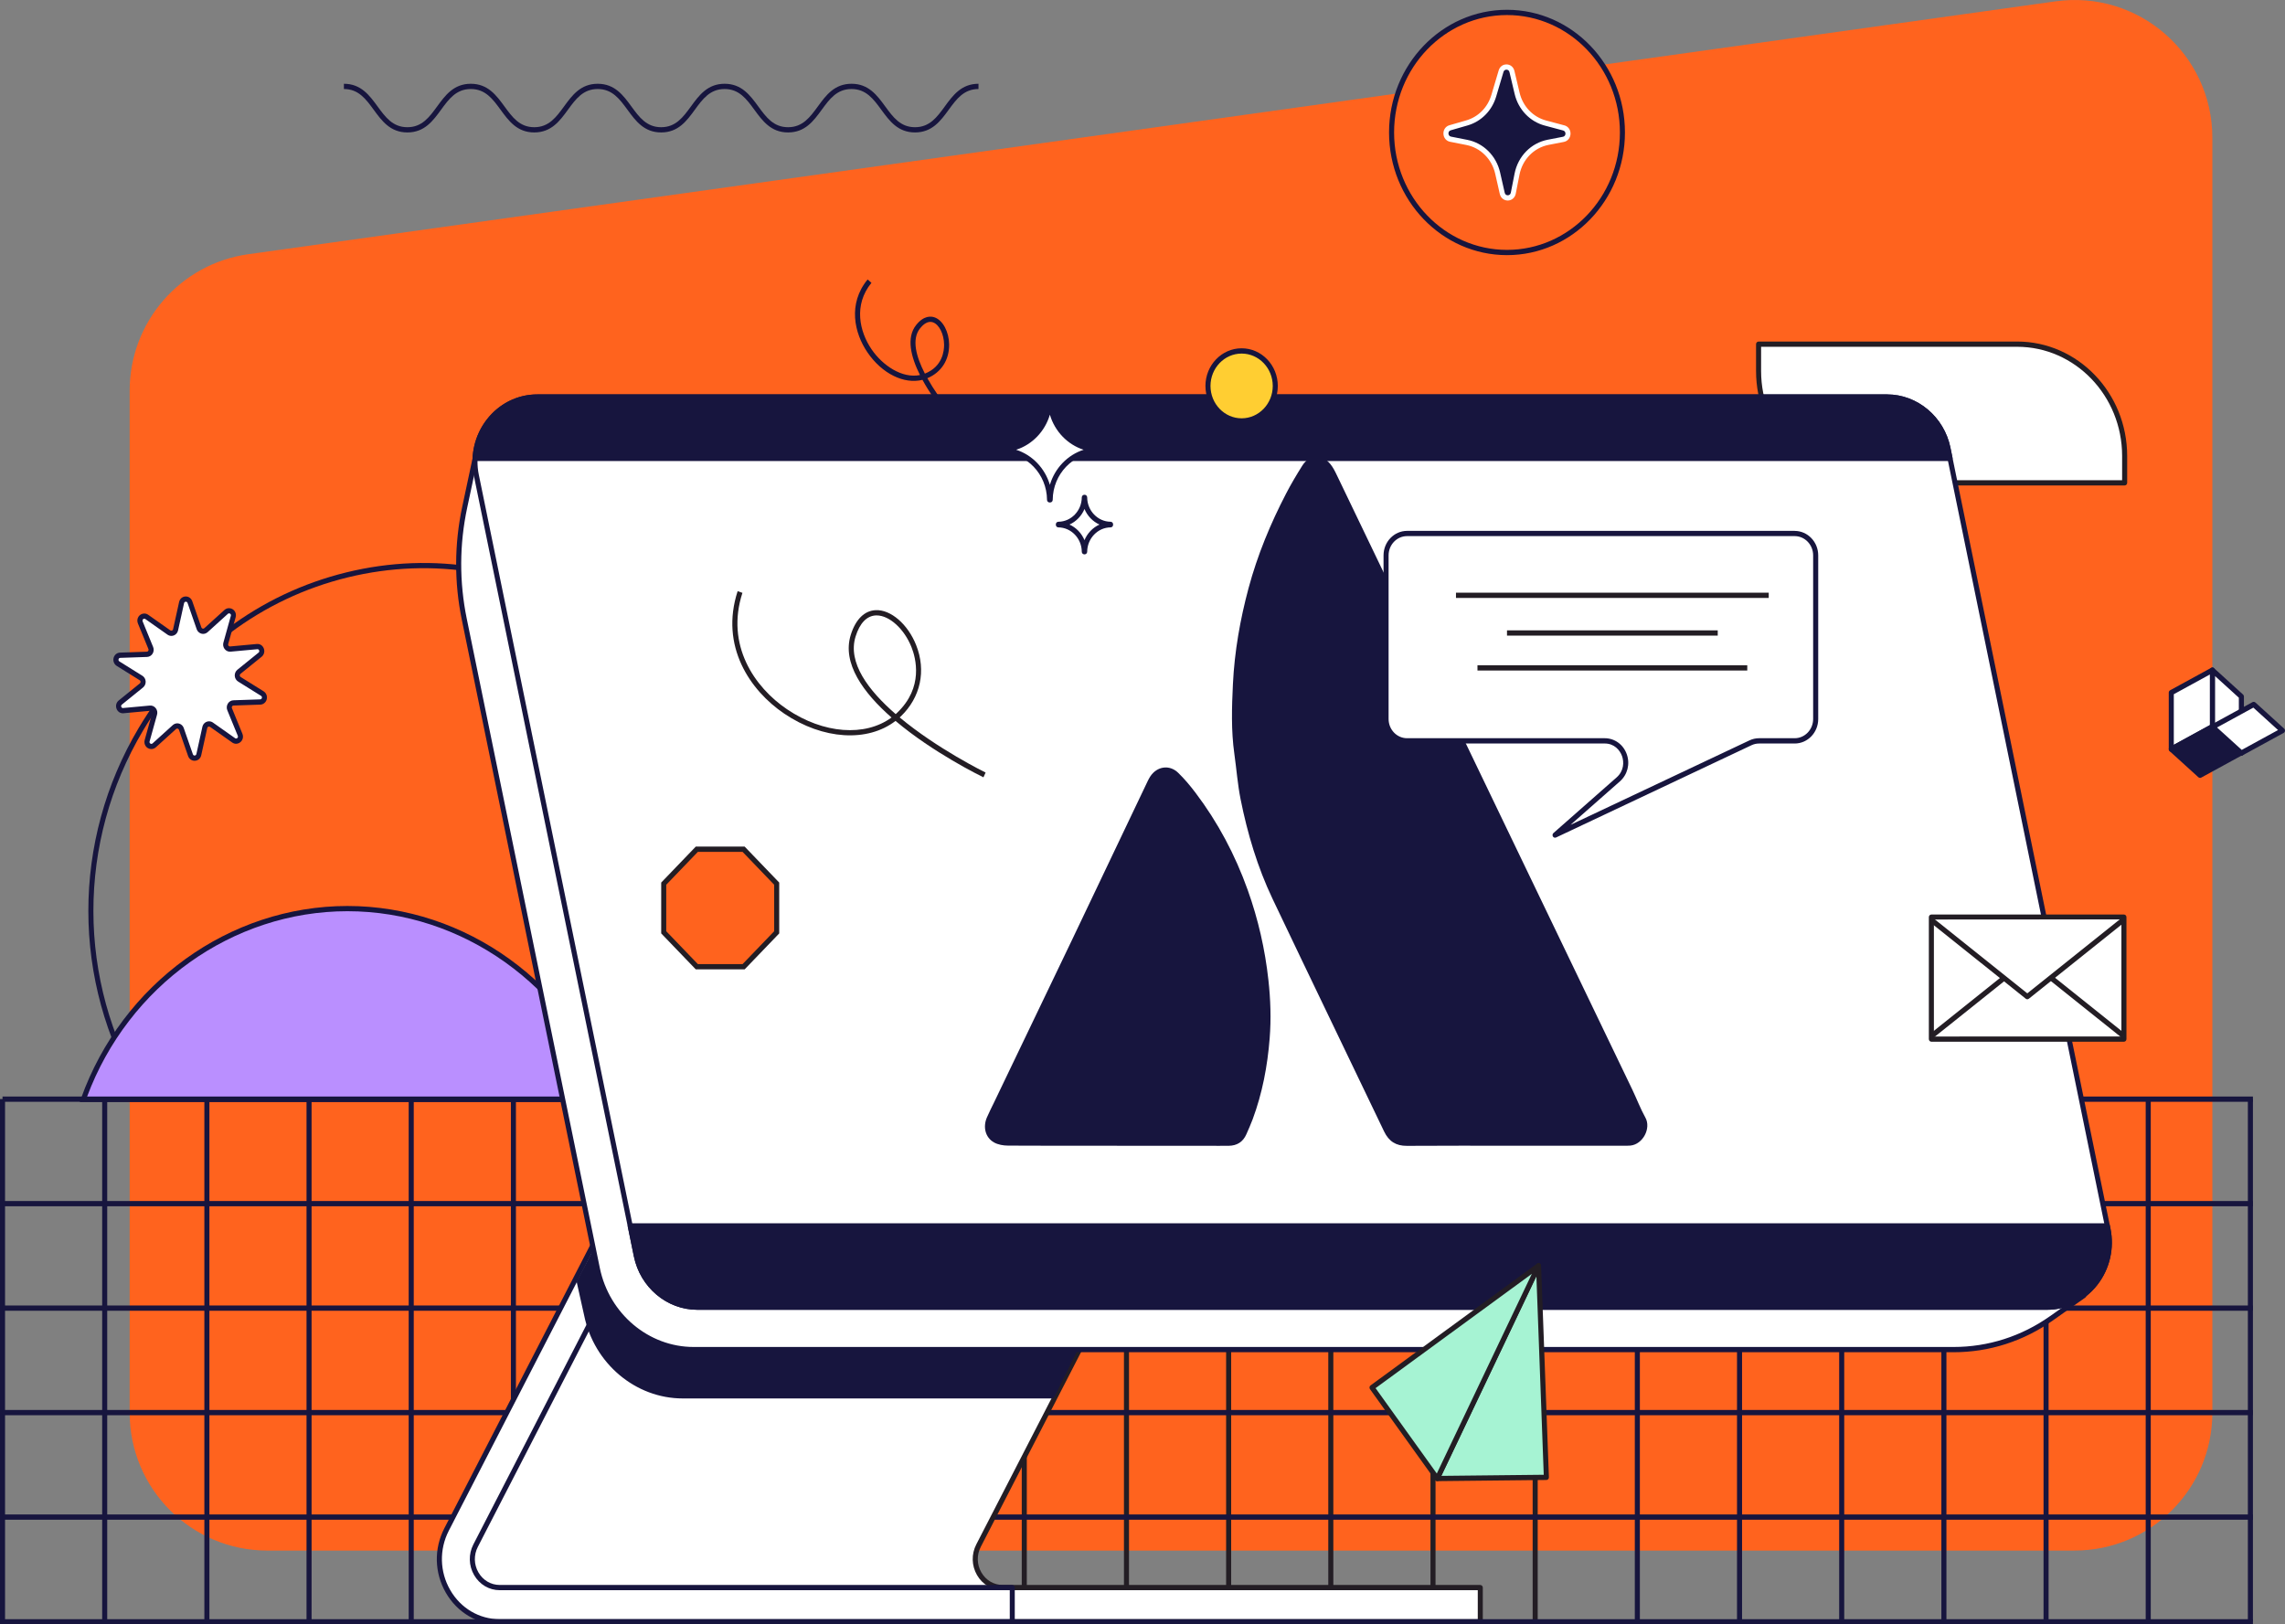 <svg width="391" height="278" viewBox="0 0 391 278" fill="none" xmlns="http://www.w3.org/2000/svg">
<rect x="0" y="0" width="391" height="278" fill="#808080" stroke="none"/>
<g clip-path="url(#clip0_3688_925)">
<path d="M355.005 265.358H45.755C32.736 265.358 22.186 254.798 22.186 241.776V66.86C22.186 55.1 30.847 45.134 42.492 43.505L351.737 0.231C365.913 -1.751 378.57 9.263 378.57 23.586V241.772C378.57 254.798 368.016 265.353 355.001 265.353L355.005 265.358Z" fill="#FF631E"/>
<path d="M345.166 58.902H300.921V63.499C300.921 74.063 309.154 82.632 319.316 82.632H363.561V78.035C363.561 67.471 355.328 58.902 345.166 58.902Z" fill="white"/>
<path d="M345.167 58.452H300.921C300.681 58.452 300.489 58.653 300.489 58.902V63.499C300.489 74.294 308.936 83.077 319.316 83.077H363.561C363.801 83.077 363.993 82.877 363.993 82.628V78.031C363.993 67.236 355.546 58.448 345.167 58.448V58.452ZM363.129 82.178H319.316C309.412 82.178 301.353 73.797 301.353 63.494V59.347H345.167C355.071 59.347 363.129 67.729 363.129 78.031V82.178Z" fill="#231D24"/>
<path d="M102.505 105.28C89.512 96.911 74.163 94.309 59.285 97.95C44.407 101.591 31.785 111.042 23.744 124.557C12.23 143.905 12.243 167.945 23.783 187.292L24.516 186.816C13.155 167.757 13.137 144.084 24.477 125.024C32.4 111.71 44.83 102.403 59.481 98.819C74.132 95.231 89.25 97.793 102.051 106.035C109.704 110.963 115.938 117.494 120.568 125.448L121.305 124.981C116.602 116.905 110.275 110.274 102.5 105.271L102.505 105.28Z" fill="#17153E"/>
<path d="M44.891 118.694L40.96 116.241C40.511 115.962 40.471 115.298 40.886 114.966L44.507 112.037C45.092 111.561 44.725 110.588 43.984 110.653L39.416 111.073C38.896 111.121 38.491 110.61 38.635 110.086L39.909 105.502C40.114 104.76 39.263 104.197 38.704 104.703L35.245 107.838C34.852 108.196 34.232 108.03 34.053 107.519L32.491 103.032C32.238 102.307 31.23 102.368 31.065 103.123L30.039 107.772C29.922 108.301 29.328 108.545 28.896 108.239L25.101 105.563C24.485 105.131 23.709 105.799 23.997 106.506L25.794 110.894C25.999 111.396 25.655 111.954 25.135 111.972L20.554 112.129C19.812 112.155 19.559 113.168 20.197 113.565L24.128 116.019C24.577 116.298 24.616 116.961 24.202 117.293L20.58 120.222C19.996 120.698 20.362 121.672 21.104 121.606L25.672 121.187C26.191 121.139 26.597 121.65 26.453 122.174L25.179 126.757C24.974 127.499 25.825 128.063 26.383 127.556L29.843 124.422C30.236 124.064 30.855 124.23 31.034 124.741L32.596 129.228C32.849 129.953 33.857 129.892 34.023 129.136L35.048 124.487C35.166 123.955 35.759 123.715 36.191 124.02L39.987 126.696C40.602 127.128 41.379 126.46 41.091 125.753L39.293 121.366C39.088 120.864 39.433 120.305 39.952 120.288L44.533 120.131C45.275 120.104 45.528 119.087 44.891 118.694Z" fill="white"/>
<path d="M45.114 118.31L41.182 115.857C41.056 115.778 41.034 115.647 41.03 115.599C41.03 115.547 41.03 115.42 41.148 115.324L44.769 112.395C45.17 112.068 45.327 111.535 45.161 111.033C44.983 110.492 44.507 110.156 43.944 110.208L39.346 110.632C39.25 110.632 39.158 110.584 39.097 110.501C39.062 110.453 39.01 110.352 39.049 110.217L40.323 105.633C40.428 105.258 40.362 104.869 40.14 104.564C39.743 104.014 38.931 103.909 38.421 104.372L34.961 107.506C34.887 107.572 34.808 107.585 34.756 107.585C34.655 107.585 34.516 107.528 34.459 107.371L32.897 102.883C32.727 102.394 32.295 102.076 31.793 102.076C31.23 102.076 30.768 102.455 30.646 103.027L29.62 107.676C29.564 107.938 29.298 107.982 29.141 107.873L25.345 105.197C24.808 104.821 24.049 104.992 23.695 105.542C23.477 105.886 23.442 106.306 23.599 106.69L25.397 111.077C25.454 111.221 25.397 111.334 25.371 111.378C25.345 111.422 25.266 111.522 25.118 111.527L20.537 111.684C20.009 111.701 19.568 112.068 19.437 112.6C19.306 113.129 19.52 113.674 19.97 113.958L23.901 116.411C24.027 116.49 24.049 116.621 24.053 116.669C24.053 116.721 24.053 116.848 23.936 116.944L20.314 119.873C19.913 120.201 19.76 120.733 19.922 121.235C20.1 121.776 20.572 122.113 21.139 122.06L25.737 121.637C25.833 121.637 25.925 121.685 25.986 121.768C26.021 121.816 26.073 121.916 26.034 122.051L24.76 126.635C24.655 127.011 24.721 127.399 24.943 127.705C25.34 128.255 26.152 128.359 26.662 127.897L30.122 124.762C30.196 124.697 30.275 124.684 30.327 124.684C30.428 124.684 30.567 124.741 30.624 124.898L32.186 129.385C32.356 129.874 32.788 130.193 33.29 130.193C33.853 130.193 34.315 129.813 34.437 129.241L35.463 124.592C35.519 124.33 35.785 124.287 35.943 124.396L39.738 127.072C39.939 127.211 40.166 127.286 40.397 127.286C40.785 127.286 41.165 127.072 41.388 126.727C41.606 126.382 41.641 125.963 41.483 125.579L39.686 121.191C39.629 121.047 39.686 120.934 39.708 120.89C39.734 120.847 39.812 120.746 39.961 120.742L44.542 120.585C45.07 120.567 45.511 120.201 45.642 119.668C45.772 119.14 45.559 118.594 45.109 118.31H45.114ZM44.812 119.441C44.799 119.498 44.738 119.677 44.52 119.685L39.939 119.843C39.551 119.856 39.193 120.065 38.988 120.41C38.779 120.751 38.744 121.174 38.896 121.545L40.694 125.932C40.737 126.041 40.729 126.142 40.672 126.233C40.611 126.33 40.506 126.391 40.406 126.391C40.345 126.391 40.288 126.369 40.231 126.33L36.435 123.654C36.239 123.514 36.012 123.444 35.777 123.444C35.223 123.444 34.751 123.833 34.629 124.396L33.604 129.045C33.552 129.285 33.338 129.298 33.298 129.298C33.233 129.298 33.076 129.276 33.006 129.084L31.444 124.596C31.278 124.112 30.829 123.789 30.336 123.789C30.052 123.789 29.782 123.898 29.564 124.09L26.104 127.224C25.956 127.355 25.75 127.316 25.641 127.168C25.585 127.089 25.567 126.993 25.598 126.888L26.872 122.305C26.977 121.934 26.907 121.541 26.68 121.231C26.436 120.89 26.047 120.707 25.637 120.746L21.034 121.17C20.833 121.17 20.764 120.999 20.746 120.947C20.724 120.882 20.689 120.716 20.851 120.585L24.472 117.656C24.778 117.407 24.948 117.018 24.926 116.617C24.904 116.215 24.69 115.848 24.359 115.643L20.428 113.19C20.24 113.072 20.271 112.884 20.284 112.827C20.297 112.771 20.358 112.592 20.576 112.583L25.157 112.426C25.545 112.413 25.903 112.203 26.113 111.863C26.322 111.522 26.357 111.099 26.204 110.723L24.407 106.336C24.363 106.227 24.372 106.127 24.428 106.035C24.524 105.886 24.716 105.83 24.869 105.939L28.665 108.615C28.861 108.755 29.088 108.824 29.324 108.824C29.878 108.824 30.349 108.436 30.471 107.873L31.497 103.224C31.549 102.984 31.763 102.97 31.802 102.97C31.867 102.97 32.025 102.992 32.094 103.184L33.656 107.672C33.822 108.156 34.272 108.48 34.764 108.48C35.048 108.48 35.319 108.37 35.537 108.178L38.997 105.044C39.145 104.913 39.35 104.952 39.459 105.101C39.516 105.179 39.533 105.275 39.503 105.38L38.229 109.964C38.124 110.335 38.194 110.728 38.416 111.038C38.661 111.378 39.049 111.561 39.459 111.522L44.062 111.099C44.263 111.099 44.333 111.269 44.35 111.321C44.372 111.387 44.407 111.553 44.245 111.684L40.624 114.613C40.319 114.862 40.148 115.25 40.17 115.652C40.192 116.053 40.406 116.42 40.737 116.63L44.669 119.083C44.856 119.201 44.826 119.389 44.808 119.445L44.812 119.441Z" fill="#17153E"/>
<path d="M59.459 155.495C38.748 155.495 21.091 169.084 14.263 188.152H104.656C97.828 169.08 80.175 155.495 59.459 155.495Z" fill="#BA8FFF"/>
<path d="M59.459 155.045C39.236 155.045 20.912 168.285 13.857 187.995L13.639 188.602H105.275L105.057 187.995C98.002 168.285 79.677 155.045 59.455 155.045H59.459ZM14.891 187.702C21.976 168.678 39.808 155.94 59.459 155.94C79.11 155.94 96.942 168.678 104.027 187.702H14.891Z" fill="#17153E"/>
<path d="M0.864 188.086H0V277.406H0.864V188.086Z" fill="#17153E"/>
<path d="M18.346 188.086H17.483V277.406H18.346V188.086Z" fill="#17153E"/>
<path d="M35.833 188.086H34.969V277.406H35.833V188.086Z" fill="#17153E"/>
<path d="M53.316 188.086H52.452V277.406H53.316V188.086Z" fill="#17153E"/>
<path d="M70.799 188.086H69.935V277.406H70.799V188.086Z" fill="#17153E"/>
<path d="M88.285 188.086H87.422V277.406H88.285V188.086Z" fill="#17153E"/>
<path d="M105.768 188.086H104.904V277.406H105.768V188.086Z" fill="#231D24"/>
<path d="M123.251 188.086H122.387V277.406H123.251V188.086Z" fill="#231D24"/>
<path d="M140.738 188.086H139.874V277.406H140.738V188.086Z" fill="#231D24"/>
<path d="M158.22 188.086H157.356V277.406H158.22V188.086Z" fill="#231D24"/>
<path d="M175.703 188.086H174.839V277.406H175.703V188.086Z" fill="#231D24"/>
<path d="M193.19 188.086H192.326V277.406H193.19V188.086Z" fill="#231D24"/>
<path d="M210.672 188.086H209.809V277.406H210.672V188.086Z" fill="#231D24"/>
<path d="M228.155 188.086H227.291V277.406H228.155V188.086Z" fill="#231D24"/>
<path d="M245.642 188.086H244.778V277.406H245.642V188.086Z" fill="#231D24"/>
<path d="M263.125 188.086H262.261V277.406H263.125V188.086Z" fill="#231D24"/>
<path d="M280.607 188.086H279.743V277.406H280.607V188.086Z" fill="#17153E"/>
<path d="M298.094 188.086H297.23V277.406H298.094V188.086Z" fill="#17153E"/>
<path d="M315.577 188.086H314.713V277.406H315.577V188.086Z" fill="#17153E"/>
<path d="M333.064 188.086H332.2V277.406H333.064V188.086Z" fill="#17153E"/>
<path d="M350.546 188.086H349.682V277.406H350.546V188.086Z" fill="#17153E"/>
<path d="M368.029 188.086H367.165V277.406H368.029V188.086Z" fill="#17153E"/>
<path d="M385.511 188.086H384.647V277.406H385.511V188.086Z" fill="#17153E"/>
<path d="M385.511 187.654H0.432V188.554H385.511V187.654Z" fill="#17153E"/>
<path d="M385.516 205.535H0.432V206.434H385.516V205.535Z" fill="#17153E"/>
<path d="M385.516 223.415H0.432V224.315H385.516V223.415Z" fill="#17153E"/>
<path d="M385.516 241.296H0.432V242.195H385.516V241.296Z" fill="#17153E"/>
<path d="M385.516 259.177H0.432V260.076H385.516V259.177Z" fill="#17153E"/>
<path d="M167.553 269.322C166.698 267.837 166.658 266.039 167.444 264.515L215.873 170.45L126.776 167.683L78.347 261.748C76.619 265.109 76.71 269.064 78.591 272.329C80.471 275.599 83.783 277.55 87.444 277.55H253.303V271.692H171.575C169.913 271.692 168.408 270.806 167.553 269.322Z" fill="white"/>
<path d="M253.303 271.242H171.575C170.066 271.242 168.7 270.439 167.924 269.09C167.147 267.746 167.112 266.113 167.823 264.729L216.253 170.664C216.322 170.529 216.322 170.363 216.244 170.228C216.17 170.092 216.034 170.009 215.882 170.005L126.785 167.237C126.61 167.242 126.466 167.325 126.392 167.473L77.963 261.538C76.161 265.039 76.257 269.16 78.216 272.565C80.175 275.97 83.626 278.004 87.439 278.004H253.299C253.539 278.004 253.731 277.804 253.731 277.555V271.696C253.731 271.448 253.539 271.247 253.299 271.247L253.303 271.242ZM252.871 277.101H87.444C83.936 277.101 80.764 275.232 78.962 272.098C77.16 268.968 77.073 265.175 78.726 261.957L127.029 168.137L215.162 170.874L167.06 264.297C166.2 265.965 166.248 267.925 167.182 269.549C168.116 271.168 169.756 272.137 171.575 272.137H252.871V277.096V277.101Z" fill="#231D24"/>
<path d="M81.492 269.322C80.637 267.837 80.598 266.039 81.383 264.515L129.813 170.45L124.848 167.683L76.418 261.748C74.69 265.109 74.782 269.064 76.662 272.329C78.543 275.599 81.855 277.55 85.515 277.55H173.216V271.692H85.515C83.853 271.692 82.347 270.806 81.492 269.322Z" fill="white"/>
<path d="M173.216 271.242H85.515C84.005 271.242 82.64 270.439 81.863 269.09C81.087 267.746 81.052 266.113 81.763 264.729L130.192 170.664C130.245 170.56 130.258 170.437 130.223 170.324C130.188 170.21 130.114 170.114 130.013 170.058L125.048 167.29C124.839 167.172 124.577 167.255 124.464 167.473L76.034 261.538C74.232 265.039 74.328 269.16 76.287 272.565C78.246 275.97 81.697 278.004 85.511 278.004H173.212C173.451 278.004 173.643 277.804 173.643 277.555V271.696C173.643 271.448 173.451 271.247 173.212 271.247L173.216 271.242ZM172.784 277.101H85.515C82.007 277.101 78.835 275.232 77.033 272.098C75.231 268.968 75.144 265.175 76.798 261.957L125.026 168.29L129.232 170.629L81.004 264.297C80.144 265.965 80.192 267.925 81.126 269.549C82.059 271.168 83.7 272.137 85.519 272.137H172.788V277.096L172.784 277.101Z" fill="#17153E"/>
<path d="M99.115 219.377L100.371 225.018C102.029 233.098 108.892 238.878 116.837 238.878H180.027L184.52 229.806L105.567 207.028L99.115 219.377Z" fill="#17153E"/>
<path d="M184.638 229.374L105.685 206.596C105.489 206.539 105.284 206.631 105.192 206.814L98.739 219.164C98.687 219.26 98.674 219.373 98.7 219.478L99.957 225.109C101.645 233.347 108.748 239.323 116.841 239.323H180.031C180.192 239.323 180.341 239.227 180.415 239.078L184.909 230.007C184.97 229.885 184.974 229.745 184.922 229.623C184.87 229.501 184.765 229.405 184.643 229.37L184.638 229.374ZM179.765 238.428H116.837C109.145 238.428 102.4 232.749 100.794 224.917L99.573 219.443L105.786 207.556L183.897 230.094L179.765 238.428Z" fill="#17153E"/>
<path d="M312.287 75.207L81.619 76.948L79.525 86.766C78.176 93.096 78.15 99.653 79.446 105.991L102.217 217.103C103.875 225.183 110.738 230.963 118.683 230.963H334.298C340.262 230.963 346.091 229.099 351.026 225.611L356.563 221.7L328.748 89.067C327.091 80.987 320.228 75.207 312.282 75.207H312.287Z" fill="white"/>
<path d="M329.176 88.971C327.488 80.733 320.385 74.757 312.287 74.757L81.619 76.499C81.418 76.499 81.244 76.647 81.2 76.853L79.106 86.67C77.731 93.105 77.705 99.64 79.027 106.087L101.798 217.199C103.486 225.437 110.589 231.413 118.683 231.413H334.298C340.376 231.413 346.244 229.536 351.27 225.982L356.807 222.071C356.951 221.966 357.025 221.783 356.986 221.604L329.172 88.975L329.176 88.971ZM350.786 225.24C345.904 228.689 340.201 230.514 334.303 230.514H118.687C110.995 230.514 104.25 224.834 102.644 217.011L79.874 105.9C78.578 99.579 78.604 93.175 79.948 86.867L81.968 77.398L312.287 75.661C319.979 75.661 326.724 81.34 328.33 89.167L356.083 221.503L350.786 225.245V225.24Z" fill="#17153E"/>
<path d="M333.334 76.717C332.287 71.601 327.941 67.943 322.911 67.943H91.933C85.153 67.943 80.1 74.443 81.51 81.336L108.888 214.925C109.935 220.041 114.28 223.699 119.311 223.699H350.289C357.069 223.699 362.121 217.203 360.712 210.306L333.334 76.717Z" fill="white"/>
<path d="M333.757 76.625C332.675 71.335 328.111 67.497 322.915 67.497H91.933C88.569 67.497 85.428 69.056 83.316 71.775C81.2 74.495 80.388 78.014 81.091 81.436L108.469 215.025C109.551 220.316 114.114 224.153 119.311 224.153H350.289C353.653 224.153 356.794 222.595 358.906 219.875C361.017 217.155 361.833 213.637 361.131 210.215L333.753 76.625H333.757ZM358.238 219.308C356.288 221.813 353.391 223.254 350.293 223.254H119.311C114.516 223.254 110.31 219.714 109.311 214.837L81.933 81.248C81.287 78.097 82.033 74.849 83.984 72.343C85.934 69.837 88.831 68.397 91.929 68.397H322.906C327.701 68.397 331.907 71.937 332.906 76.813L360.284 210.402C360.93 213.554 360.184 216.802 358.234 219.308H358.238Z" fill="#17153E"/>
<path d="M360.607 209.795H107.836L108.888 214.929C109.935 220.045 114.28 223.704 119.311 223.704H350.289C357.069 223.704 362.121 217.208 360.712 210.311L360.607 209.8V209.795Z" fill="#17153E"/>
<path d="M361.03 209.699C360.987 209.494 360.812 209.346 360.607 209.346H107.836C107.705 209.346 107.583 209.407 107.5 209.512C107.417 209.616 107.387 209.756 107.413 209.887L108.464 215.021C109.546 220.312 114.11 224.149 119.306 224.149H350.284C353.648 224.149 356.79 222.59 358.901 219.871C361.013 217.151 361.829 213.633 361.126 210.21L361.022 209.699H361.03ZM358.238 219.308C356.288 221.813 353.391 223.254 350.293 223.254H119.311C114.516 223.254 110.31 219.714 109.311 214.837L108.368 210.249H360.254L360.284 210.407C360.93 213.558 360.184 216.806 358.234 219.312L358.238 219.308Z" fill="#17153E"/>
<path d="M322.911 67.947H91.933C86.113 67.947 81.58 72.736 81.3 78.454H333.688L333.334 76.722C332.287 71.605 327.942 67.947 322.911 67.947Z" fill="#17153E"/>
<path d="M322.911 67.497H91.933C86.03 67.497 81.169 72.299 80.868 78.428C80.864 78.551 80.903 78.673 80.986 78.76C81.069 78.847 81.183 78.9 81.3 78.9H333.688C333.818 78.9 333.941 78.839 334.024 78.734C334.106 78.629 334.137 78.489 334.111 78.359L333.757 76.625C332.675 71.335 328.112 67.497 322.915 67.497H322.911ZM81.763 78.001C82.256 72.574 86.641 68.392 91.933 68.392H322.911C327.706 68.392 331.912 71.933 332.911 76.809L333.155 78.001H81.763Z" fill="#17153E"/>
<path d="M161.663 18.23C160.332 20.05 159.075 21.77 156.575 21.77C154.075 21.77 152.819 20.05 151.488 18.23C150.088 16.318 148.644 14.336 145.712 14.336C142.78 14.336 141.335 16.314 139.939 18.23C138.609 20.05 137.352 21.77 134.852 21.77C132.352 21.77 131.096 20.05 129.765 18.23C128.364 16.318 126.92 14.336 123.993 14.336C121.065 14.336 119.616 16.314 118.22 18.23C116.89 20.05 115.637 21.77 113.137 21.77C110.637 21.77 109.381 20.05 108.05 18.23C106.65 16.318 105.205 14.336 102.278 14.336C99.35 14.336 97.902 16.314 96.505 18.23C95.175 20.05 93.918 21.77 91.418 21.77C88.918 21.77 87.662 20.05 86.335 18.23C84.939 16.318 83.491 14.336 80.563 14.336C77.635 14.336 76.187 16.314 74.791 18.23C73.46 20.05 72.208 21.77 69.708 21.77C67.208 21.77 65.951 20.05 64.621 18.23C63.224 16.318 61.776 14.336 58.848 14.336V15.235C61.348 15.235 62.605 16.955 63.936 18.771C65.332 20.683 66.78 22.665 69.708 22.665C72.635 22.665 74.084 20.688 75.48 18.771C76.811 16.951 78.063 15.235 80.563 15.235C83.063 15.235 84.32 16.955 85.646 18.771C87.042 20.683 88.491 22.665 91.418 22.665C94.346 22.665 95.794 20.688 97.191 18.771C98.521 16.951 99.773 15.235 102.273 15.235C104.773 15.235 106.03 16.955 107.361 18.771C108.761 20.683 110.205 22.665 113.133 22.665C116.061 22.665 117.509 20.688 118.905 18.771C120.236 16.951 121.488 15.235 123.988 15.235C126.488 15.235 127.745 16.955 129.075 18.771C130.476 20.683 131.92 22.665 134.848 22.665C137.775 22.665 139.224 20.688 140.62 18.771C141.951 16.951 143.207 15.235 145.707 15.235C148.207 15.235 149.464 16.955 150.794 18.771C152.195 20.683 153.639 22.665 156.571 22.665C159.503 22.665 160.947 20.688 162.348 18.771C163.678 16.951 164.935 15.235 167.435 15.235V14.336C164.507 14.336 163.059 16.314 161.658 18.23H161.663Z" fill="#17153E"/>
<path d="M385.511 277.101H0V278H385.511V277.101Z" fill="#17153E"/>
<path d="M179.704 68.401H179.594C179.568 73.09 175.921 76.879 171.414 76.913V77.031C175.916 77.066 179.564 80.86 179.594 85.544H179.704C179.734 80.86 183.382 77.066 187.884 77.031V76.913C183.377 76.879 179.73 73.09 179.704 68.401Z" fill="white"/>
<path d="M187.889 76.464C183.639 76.433 180.162 72.814 180.136 68.401C180.136 68.152 179.939 67.956 179.704 67.956H179.595C179.359 67.956 179.163 68.157 179.163 68.401C179.136 72.814 175.659 76.433 171.41 76.464C171.174 76.464 170.982 76.665 170.982 76.914V77.031C170.982 77.28 171.174 77.481 171.41 77.481C175.655 77.512 179.132 81.13 179.163 85.544C179.163 85.793 179.359 85.989 179.595 85.989H179.704C179.939 85.989 180.136 85.788 180.136 85.544C180.166 81.126 183.643 77.512 187.889 77.481C188.124 77.481 188.316 77.28 188.316 77.031V76.914C188.316 76.665 188.124 76.464 187.889 76.464ZM179.651 82.977C178.809 80.118 176.623 77.848 173.875 76.97C176.623 76.093 178.809 73.827 179.651 70.968C180.493 73.827 182.679 76.093 185.428 76.97C182.679 77.848 180.493 80.118 179.651 82.977Z" fill="#17153E"/>
<path d="M185.602 85.12H185.541C185.528 87.665 183.547 89.722 181.104 89.739V89.805C183.547 89.822 185.524 91.878 185.541 94.423H185.602C185.62 91.882 187.596 89.822 190.039 89.805V89.739C187.596 89.722 185.615 87.665 185.602 85.12Z" fill="white"/>
<path d="M190.044 89.289C187.845 89.272 186.047 87.403 186.034 85.12C186.034 84.872 185.838 84.675 185.602 84.675H185.541C185.306 84.675 185.109 84.876 185.109 85.12C185.096 87.403 183.299 89.276 181.1 89.289C180.864 89.289 180.672 89.49 180.672 89.739V89.805C180.672 90.053 180.864 90.254 181.1 90.254C183.294 90.272 185.096 92.14 185.109 94.423C185.109 94.672 185.306 94.868 185.541 94.868H185.602C185.838 94.868 186.034 94.668 186.034 94.423C186.052 92.14 187.849 90.267 190.044 90.254C190.279 90.254 190.471 90.053 190.471 89.805V89.739C190.471 89.49 190.279 89.289 190.044 89.289ZM185.572 92.437C185.074 91.245 184.154 90.289 183.006 89.77C184.149 89.254 185.074 88.294 185.572 87.107C186.069 88.294 186.99 89.254 188.137 89.77C186.994 90.285 186.069 91.245 185.572 92.437Z" fill="#17153E"/>
<path d="M245.939 253.026L264.608 252.825L263.269 216.614L245.939 253.026Z" fill="#A6F3D3"/>
<path d="M263.36 216.178C263.164 216.134 262.972 216.234 262.885 216.418L245.555 252.829C245.489 252.969 245.498 253.135 245.576 253.266C245.655 253.397 245.795 253.475 245.943 253.475H245.947L264.617 253.275C264.734 253.275 264.844 253.222 264.926 253.135C265.005 253.048 265.049 252.93 265.044 252.807L263.705 216.597C263.696 216.392 263.556 216.217 263.364 216.173L263.36 216.178ZM246.637 252.572L262.902 218.4L264.159 252.384L246.637 252.572Z" fill="#231D24"/>
<path d="M245.934 253.026L263.268 216.614L234.769 237.459L245.934 253.026Z" fill="#A6F3D3"/>
<path d="M263.02 216.247L234.525 237.092C234.429 237.162 234.364 237.267 234.346 237.389C234.329 237.507 234.355 237.629 234.425 237.729L245.59 253.296C245.672 253.41 245.799 253.475 245.934 253.475C245.947 253.475 245.96 253.475 245.973 253.475C246.122 253.462 246.257 253.366 246.323 253.227L263.652 216.815C263.74 216.632 263.696 216.409 263.548 216.274C263.399 216.138 263.181 216.13 263.02 216.247ZM245.86 252.17L235.38 237.559L262.125 217.998L245.86 252.17Z" fill="#231D24"/>
<path d="M257.871 43.213C268.78 43.213 277.623 34.015 277.623 22.669C277.623 11.324 268.78 2.126 257.871 2.126C246.963 2.126 238.12 11.324 238.12 22.669C238.12 34.015 246.963 43.213 257.871 43.213Z" fill="#FF631E"/>
<path d="M257.872 1.676C246.741 1.676 237.688 11.092 237.688 22.669C237.688 34.246 246.741 43.663 257.872 43.663C269.002 43.663 278.055 34.246 278.055 22.669C278.055 11.092 269.002 1.676 257.872 1.676ZM257.872 42.763C247.221 42.763 238.552 33.749 238.552 22.669C238.552 11.59 247.217 2.576 257.872 2.576C268.526 2.576 277.191 11.59 277.191 22.669C277.191 33.749 268.526 42.763 257.872 42.763Z" fill="#17153E"/>
<path d="M267.588 21.888L264.447 21.05C262.056 20.413 260.197 18.461 259.608 15.969L258.722 12.232C258.487 11.241 257.152 11.202 256.864 12.175L255.616 16.375C254.944 18.64 253.207 20.395 251.008 21.032L248.133 21.862C247.147 22.145 247.208 23.617 248.212 23.817L251 24.367C253.596 24.878 255.659 26.93 256.27 29.606L257.064 33.094C257.304 34.142 258.74 34.115 258.949 33.063L259.591 29.798C260.136 27.022 262.248 24.869 264.927 24.35L267.522 23.848C268.539 23.652 268.587 22.154 267.584 21.888H267.588Z" fill="#17153E"/>
<path d="M267.693 21.456L264.551 20.618C262.313 20.02 260.577 18.199 260.027 15.864L259.141 12.131C258.984 11.468 258.439 11.023 257.784 11.023C257.13 11.023 256.637 11.424 256.449 12.048L255.201 16.248C254.569 18.378 252.959 20.006 250.891 20.605L248.015 21.434C247.374 21.617 246.964 22.207 246.995 22.896C247.021 23.586 247.479 24.136 248.129 24.263L250.917 24.813C253.343 25.289 255.28 27.214 255.847 29.711L256.641 33.199C256.794 33.867 257.339 34.316 257.998 34.316C258.657 34.316 259.233 33.849 259.368 33.155L260.009 29.89C260.524 27.279 262.483 25.28 265.001 24.791L267.597 24.289C268.255 24.162 268.714 23.608 268.74 22.91C268.762 22.211 268.338 21.626 267.688 21.451L267.693 21.456ZM267.444 23.407L264.848 23.909C261.981 24.464 259.752 26.738 259.167 29.711L258.526 32.976C258.461 33.303 258.212 33.421 258.002 33.421C257.793 33.421 257.557 33.308 257.483 32.993L256.689 29.506C256.043 26.664 253.84 24.472 251.078 23.931L248.29 23.381C247.985 23.32 247.867 23.071 247.854 22.857C247.845 22.643 247.946 22.386 248.242 22.298L251.118 21.469C253.469 20.792 255.302 18.937 256.022 16.514L257.269 12.315C257.378 11.952 257.684 11.922 257.776 11.922C257.981 11.922 258.221 12.031 258.295 12.345L259.18 16.082C259.809 18.741 261.785 20.814 264.333 21.491L267.474 22.329C267.78 22.412 267.88 22.669 267.876 22.883C267.872 23.097 267.749 23.35 267.44 23.412L267.444 23.407Z" fill="white"/>
<path d="M154.132 122.61C157.531 119.349 158.513 114.783 156.763 110.387C155.345 106.821 152.431 104.302 149.852 104.42C147.919 104.498 146.401 106.004 145.576 108.659C144.062 113.53 147.74 118.564 152.553 122.789C148.054 126.103 140.917 125.601 134.673 121.379C129.08 117.603 124.141 110.383 127.042 101.456L126.222 101.168C123.159 110.584 128.338 118.171 134.202 122.13C140.829 126.609 148.46 127.054 153.238 123.374C159.656 128.792 167.688 132.738 168.286 133.026L168.652 132.21C168.508 132.14 160.402 128.159 153.949 122.776C154.01 122.719 154.071 122.663 154.132 122.602V122.61ZM153.268 122.209C148.595 118.162 145.013 113.399 146.401 108.938C147.116 106.637 148.321 105.384 149.887 105.319C149.931 105.319 149.97 105.319 150.013 105.319C152.186 105.319 154.725 107.62 155.965 110.736C156.737 112.67 158.041 117.642 153.543 121.955C153.451 122.043 153.36 122.13 153.264 122.213L153.268 122.209Z" fill="#231D24"/>
<path d="M162.417 58.963C162.387 56.789 161.353 54.838 159.952 54.323C159.333 54.096 158.089 53.96 156.763 55.628C155.048 57.785 155.86 61.059 157.422 64.184C154.368 64.8 151.03 62.556 149.136 59.775C147.09 56.772 146.012 52.206 149.119 48.403L148.46 47.823C145.031 52.018 146.196 57.016 148.43 60.295C150.917 63.948 154.682 65.795 157.849 65.005C160.048 69.052 163.268 72.64 163.513 72.906L164.141 72.291C164.084 72.225 160.886 68.663 158.687 64.725C161.056 63.743 162.448 61.595 162.413 58.954L162.417 58.963ZM158.264 63.94C156.772 61.041 155.956 58.059 157.43 56.204C157.858 55.663 158.486 55.087 159.198 55.087C159.35 55.087 159.507 55.113 159.664 55.17C160.716 55.554 161.527 57.191 161.549 58.972C161.562 60.063 161.274 62.735 158.299 63.922C158.286 63.926 158.273 63.931 158.264 63.935V63.94Z" fill="#17153E"/>
<path d="M212.461 60.054C209.28 60.054 206.702 62.735 206.702 66.044C206.702 69.353 209.28 72.033 212.461 72.033C215.642 72.033 218.22 69.353 218.22 66.044C218.22 62.735 215.642 60.054 212.461 60.054Z" fill="#FFCE32"/>
<path d="M212.461 59.605C209.049 59.605 206.27 62.495 206.27 66.044C206.27 69.593 209.045 72.483 212.461 72.483C215.877 72.483 218.652 69.593 218.652 66.044C218.652 62.495 215.877 59.605 212.461 59.605ZM212.461 71.588C209.525 71.588 207.134 69.104 207.134 66.048C207.134 62.992 209.525 60.508 212.461 60.508C215.397 60.508 217.788 62.992 217.788 66.048C217.788 69.104 215.397 71.588 212.461 71.588Z" fill="#17153E"/>
<path d="M119.237 145.332L113.573 151.225V159.554L119.237 165.443H127.243L132.906 159.554V151.225L127.243 145.332H119.237Z" fill="#FF631E"/>
<path d="M119.058 144.882L113.142 151.038V159.738L119.058 165.893H127.422L133.338 159.738V151.038L127.422 144.882H119.058ZM132.474 159.367L127.064 164.994H119.416L114.005 159.367V151.409L119.416 145.782H127.064L132.474 151.409V159.367Z" fill="#231D24"/>
<path d="M363.439 156.957H330.489V177.823H363.439V156.957Z" fill="white"/>
<path d="M363.439 156.507H330.489C330.249 156.507 330.057 156.708 330.057 156.957V177.823C330.057 178.072 330.249 178.273 330.489 178.273H363.439C363.679 178.273 363.871 178.072 363.871 177.823V156.957C363.871 156.708 363.679 156.507 363.439 156.507ZM363.007 177.374H330.921V157.407H363.007V177.374Z" fill="#231D24"/>
<path d="M330.433 177.369L363.439 177.326L346.964 164.151L330.433 177.369Z" fill="white"/>
<path d="M346.698 163.793L330.167 177.011L330.694 177.723L346.96 164.714L363.173 177.679L363.701 176.968L347.226 163.793C347.069 163.671 346.855 163.671 346.698 163.793Z" fill="#231D24"/>
<path d="M346.907 170.564L363.439 157.345L330.433 157.389L346.907 170.564Z" fill="white"/>
<path d="M346.907 169.996L330.694 157.031L330.167 157.743L346.641 170.917C346.72 170.979 346.811 171.009 346.903 171.009C346.995 171.009 347.091 170.979 347.165 170.917L363.696 157.699L363.168 156.987L346.903 169.996H346.907Z" fill="#231D24"/>
<path d="M378.574 124.361L383.535 128.875V119.197L378.574 114.683V124.361Z" fill="white"/>
<path d="M378.858 114.347C378.731 114.229 378.548 114.203 378.395 114.277C378.243 114.351 378.142 114.508 378.142 114.687V124.365C378.142 124.496 378.195 124.618 378.291 124.701L383.256 129.215C383.334 129.289 383.439 129.324 383.539 129.324C383.6 129.324 383.662 129.311 383.718 129.285C383.871 129.211 383.971 129.054 383.971 128.875V119.197C383.971 119.066 383.919 118.943 383.823 118.86L378.858 114.347ZM383.103 127.884L379.002 124.156V115.674L383.103 119.402V127.884Z" fill="#17153E"/>
<path d="M371.541 128.207L378.574 124.361V114.683L371.541 118.529V128.207Z" fill="white"/>
<path d="M378.374 114.285L371.34 118.131C371.196 118.21 371.109 118.363 371.109 118.529V128.207C371.109 128.364 371.188 128.508 371.319 128.591C371.388 128.634 371.463 128.656 371.541 128.656C371.611 128.656 371.681 128.639 371.742 128.604L378.775 124.758C378.919 124.679 379.006 124.527 379.006 124.361V114.683C379.006 114.526 378.928 114.382 378.797 114.299C378.666 114.216 378.504 114.211 378.374 114.285ZM378.142 124.09L371.973 127.465V118.804L378.142 115.429V124.09Z" fill="#17153E"/>
<path d="M371.541 128.207L376.467 132.677L383.5 128.835L378.574 124.361L371.541 128.207Z" fill="#17153E"/>
<path d="M378.858 124.02C378.723 123.898 378.531 123.876 378.374 123.959L371.34 127.805C371.214 127.875 371.131 128.001 371.113 128.15C371.096 128.298 371.153 128.442 371.257 128.543L376.183 133.017C376.262 133.091 376.367 133.126 376.467 133.126C376.537 133.126 376.606 133.109 376.668 133.074L383.701 129.228C383.827 129.158 383.91 129.032 383.928 128.883C383.945 128.735 383.888 128.591 383.784 128.49L378.858 124.016V124.02ZM376.528 132.135L372.3 128.298L378.513 124.902L382.741 128.739L376.528 132.135Z" fill="#17153E"/>
<path d="M378.609 124.4L383.535 128.875L390.568 125.029L385.642 120.558L378.609 124.4Z" fill="white"/>
<path d="M385.926 120.218C385.791 120.096 385.599 120.074 385.442 120.157L378.408 124.003C378.282 124.073 378.199 124.199 378.182 124.348C378.164 124.496 378.221 124.64 378.326 124.741L383.251 129.215C383.33 129.289 383.435 129.324 383.535 129.324C383.605 129.324 383.675 129.307 383.736 129.272L390.769 125.426C390.895 125.356 390.978 125.229 390.996 125.081C391.013 124.933 390.957 124.789 390.852 124.688L385.926 120.214V120.218ZM383.596 128.333L379.368 124.496L385.581 121.1L389.809 124.937L383.596 128.333Z" fill="#17153E"/>
<path d="M259.385 196.075C253.168 196.075 246.955 196.049 240.738 196.093C238.897 196.106 237.666 195.35 236.842 193.635C230.489 180.36 224.076 167.115 217.754 153.823C215.184 148.418 213.465 142.678 212.287 136.785C211.776 134.231 211.584 131.607 211.218 129.019C210.655 125.042 210.781 121.039 210.973 117.062C211.244 111.5 212.204 106.031 213.648 100.648C215.171 94.982 217.391 89.63 220.07 84.47C220.917 82.837 221.859 81.253 222.836 79.699C224.067 77.752 226.131 77.616 227.614 79.38C228.09 79.943 228.434 80.646 228.761 81.327C238.482 101.534 248.19 121.75 257.906 141.958C265.031 156.778 272.16 171.59 279.285 186.41C280.062 188.025 280.694 189.719 281.558 191.273C282.557 193.072 281.148 195.835 278.98 196.049C278.561 196.088 278.138 196.075 277.719 196.075C271.611 196.075 265.498 196.075 259.39 196.075H259.385Z" fill="#17153E"/>
<path d="M191.148 196.075C184.931 196.075 178.718 196.093 172.5 196.053C171.689 196.049 170.786 195.9 170.088 195.508C168.609 194.674 168.164 192.88 168.875 191.234C169.263 190.335 169.712 189.466 170.136 188.584C174.529 179.43 178.931 170.28 183.312 161.117C187.575 152.199 191.815 143.267 196.069 134.344C196.305 133.855 196.523 133.349 196.815 132.899C197.95 131.136 200.105 130.795 201.602 132.249C202.675 133.288 203.652 134.454 204.56 135.654C208.395 140.718 211.353 146.284 213.513 152.334C215.297 157.328 216.471 162.47 217.047 167.735C217.409 171.027 217.527 174.344 217.26 177.701C216.881 182.481 216.004 187.091 214.35 191.548C214.028 192.413 213.648 193.255 213.277 194.102C212.692 195.442 211.654 196.062 210.267 196.084C209.054 196.101 207.845 196.084 206.632 196.084H191.148V196.075Z" fill="#17153E"/>
<path d="M307.095 91.302H240.773C238.788 91.302 237.178 92.978 237.178 95.043V123.047C237.178 125.112 238.788 126.788 240.773 126.788H274.586C277.933 126.788 279.464 131.131 276.907 133.38L266.091 142.905L299.525 127.12C299.992 126.897 300.498 126.784 301.013 126.784H307.095C309.08 126.784 310.69 125.107 310.69 123.042V95.039C310.69 92.974 309.08 91.297 307.095 91.297V91.302Z" fill="white"/>
<path d="M307.095 90.852H240.773C238.552 90.852 236.746 92.729 236.746 95.043V123.047C236.746 125.356 238.552 127.238 240.773 127.238H274.586C276.214 127.238 277.187 128.351 277.557 129.394C277.924 130.437 277.876 131.943 276.632 133.039L265.817 142.564C265.651 142.708 265.616 142.957 265.729 143.149C265.812 143.285 265.952 143.359 266.096 143.359C266.157 143.359 266.218 143.346 266.275 143.32L299.708 127.534C300.123 127.338 300.559 127.242 301.017 127.242H307.099C309.32 127.242 311.126 125.365 311.126 123.051V95.047C311.126 92.738 309.32 90.856 307.099 90.856L307.095 90.852ZM310.258 123.042C310.258 124.858 308.84 126.334 307.095 126.334H301.013C300.433 126.334 299.874 126.461 299.351 126.709L268.744 141.159L277.191 133.72C278.496 132.572 278.958 130.752 278.369 129.08C277.78 127.412 276.297 126.334 274.586 126.334H240.773C239.028 126.334 237.61 124.858 237.61 123.042V95.039C237.61 93.223 239.028 91.747 240.773 91.747H307.095C308.84 91.747 310.258 93.223 310.258 95.039V123.042Z" fill="#17153E"/>
<path d="M302.658 101.43H249.141V102.329H302.658V101.43Z" fill="#231D24"/>
<path d="M293.932 107.877H257.872V108.776H293.932V107.877Z" fill="#231D24"/>
<path d="M298.984 113.849H252.819V114.748H298.984V113.849Z" fill="#231D24"/>
</g>
<defs>
<clipPath id="clip0_3688_925">
<rect width="391" height="278" fill="white"/>
</clipPath>
</defs>
</svg>
